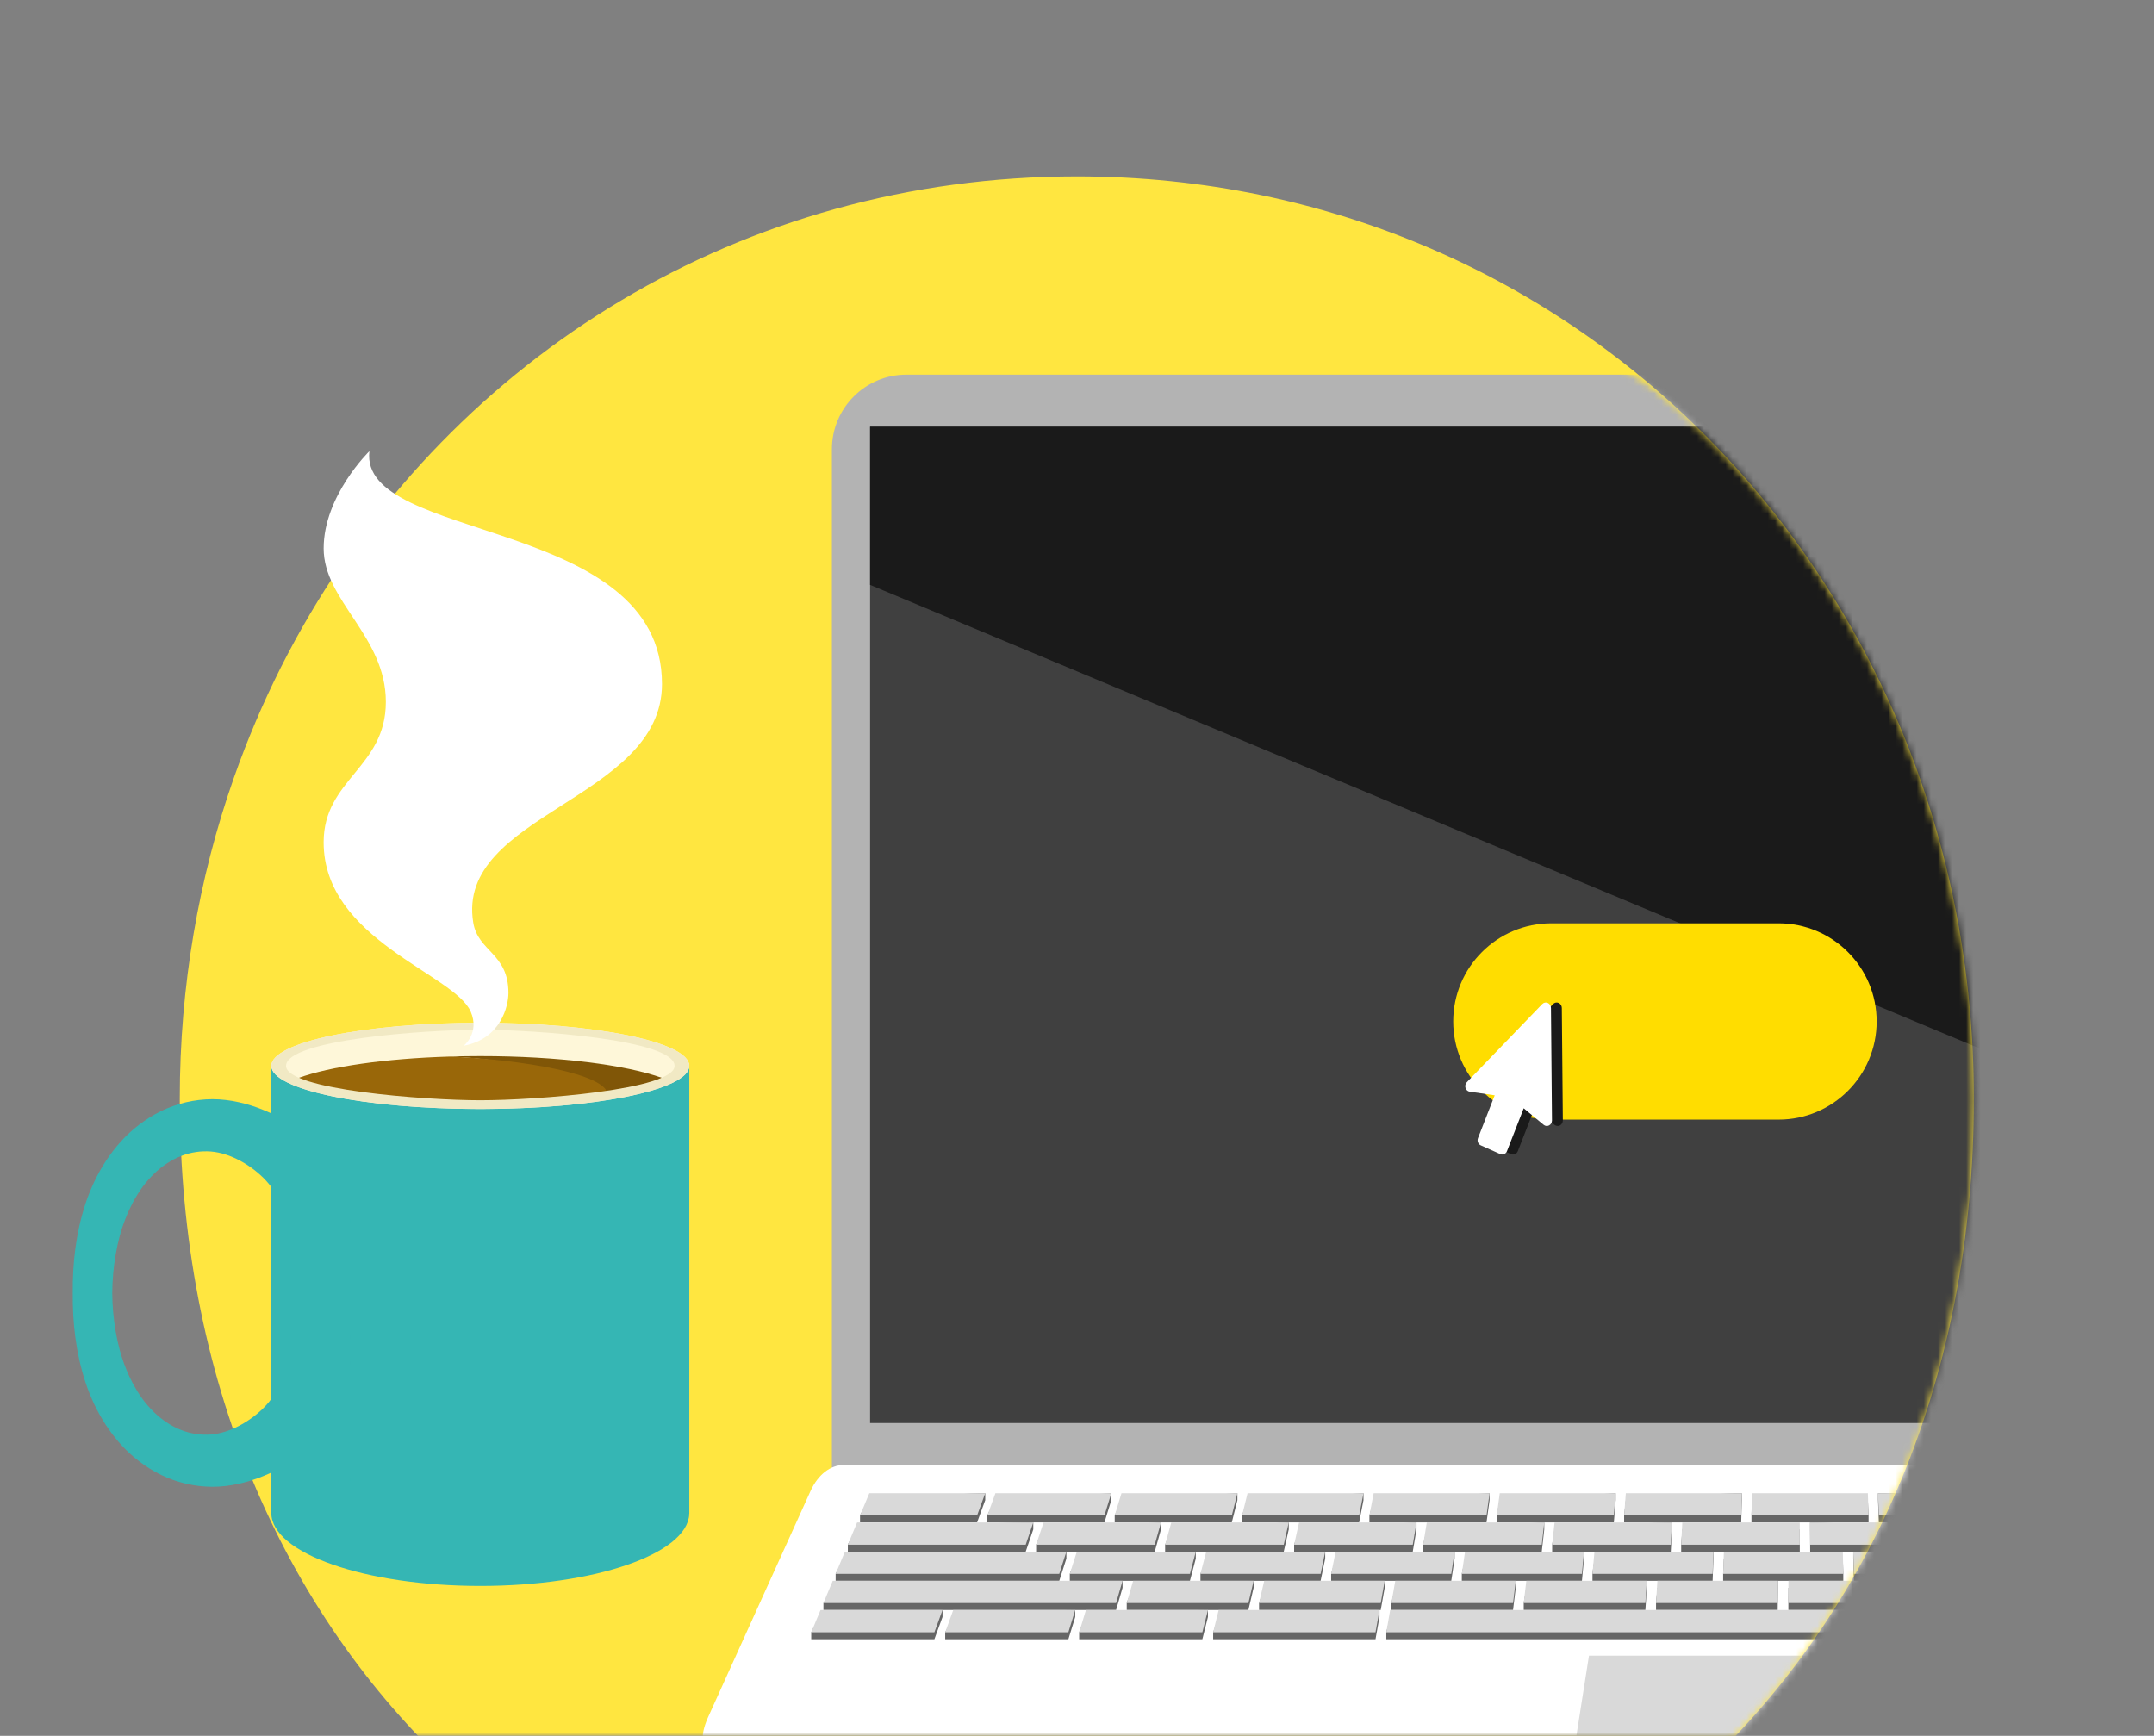<svg width="304" height="245" viewBox="0 0 304 245" fill="none"
     xmlns="http://www.w3.org/2000/svg">
    <rect x="0" y="0" width="304" height="245" fill="#808080" stroke="none"/>
    <mask id="mask0" mask-type="alpha" maskUnits="userSpaceOnUse" x="0"
          y="0"
          width="304" height="245">
        <rect width="304" height="245" fill="white"/>
    </mask>
    <g mask="url(#mask0)">
        <path fill-rule="evenodd" clip-rule="evenodd"
              d="M278.573 155.071C278.573 194.323 264.276 227.376 239.779 250.11H64.164C39.66 227.376 25.372 194.323 25.372 155.071C25.372 139.173 28.038 123.971 32.953 109.935C33.461 108.487 33.992 107.047 34.548 105.623C34.769 105.052 34.99 104.489 35.227 103.918C37.386 98.597 39.873 93.458 42.67 88.534C64.393 50.324 104.592 24.901 151.972 24.901C223.439 24.901 278.573 82.749 278.573 155.071"
              fill="#FFE640"/>
        <mask id="mask1" mask-type="alpha" maskUnits="userSpaceOnUse" x="25"
              y="24" width="254" height="227">
            <path fill-rule="evenodd" clip-rule="evenodd"
                  d="M278.573 155.071C278.573 194.323 264.276 227.376 239.779 250.11H64.164C39.66 227.376 25.372 194.323 25.372 155.071C25.372 139.173 28.038 123.971 32.953 109.935C33.461 108.487 33.992 107.047 34.548 105.623C34.769 105.052 34.99 104.489 35.227 103.918C37.386 98.597 39.873 93.458 42.67 88.534C64.393 50.324 104.592 24.901 151.972 24.901C223.439 24.901 278.573 82.749 278.573 155.071"
                  fill="white"/>
        </mask>
        <g mask="url(#mask1)">
            <mask id="mask2" mask-type="alpha" maskUnits="userSpaceOnUse"
                  x="37"
                  y="34" width="255" height="212">
                <path fill-rule="evenodd" clip-rule="evenodd"
                      d="M37.708 161.771C37.708 193.929 49.719 223.208 69.382 245.592V245.592H260.258C279.898 223.208 291.932 193.929 291.932 161.771V161.771C291.932 91.522 235.013 34.579 164.798 34.579V34.579C94.603 34.579 37.708 91.522 37.708 161.771V161.771Z"
                      fill="white"/>
            </mask>
            <g mask="url(#mask2)">
                <path fill-rule="evenodd" clip-rule="evenodd"
                      d="M383.472 214.158H117.407V63.405C117.407 57.592 122.116 52.879 127.924 52.879H372.955C378.764 52.879 383.472 57.592 383.472 63.405V214.158Z"
                      fill="#B3B3B3"/>
            </g>
            <mask id="mask3" mask-type="alpha" maskUnits="userSpaceOnUse"
                  x="37"
                  y="34" width="255" height="212">
                <path fill-rule="evenodd" clip-rule="evenodd"
                      d="M69.382 245.592H260.258C279.898 223.208 291.932 193.929 291.932 161.771C291.932 91.522 235.013 34.579 164.798 34.579C94.603 34.579 37.708 91.522 37.708 161.771C37.708 193.929 49.719 223.208 69.382 245.592Z"
                      fill="white"/>
            </mask>
            <g mask="url(#mask3)">
                <path fill-rule="evenodd" clip-rule="evenodd"
                      d="M122.798 200.853H378.082V60.23H122.798V200.853Z"
                      fill="#404040"/>
                <path fill-rule="evenodd" clip-rule="evenodd"
                      d="M114.393 233.462C115.43 231.172 117.187 229.795 119.069 229.795H381.81C383.692 229.795 385.449 231.172 386.486 233.462"
                      fill="#D9D9D9"/>
                <path fill-rule="evenodd" clip-rule="evenodd"
                      d="M400.977 242.436L386.485 210.44C385.45 208.151 383.693 206.774 381.811 206.774H119.068C117.186 206.774 115.43 208.151 114.394 210.44L99.902 242.436C97.407 248.116 101.953 248.405 104.057 248.405H396.823C398.926 248.405 403.473 248.116 400.977 242.436"
                      fill="white"/>
                <path fill-rule="evenodd" clip-rule="evenodd"
                      d="M170.239 219.983L169.426 222.138V223.12H186.38C186.64 221.866 186.769 221.238 187.03 219.983V219.001L170.239 219.983Z"
                      fill="#666666"/>
                <path fill-rule="evenodd" clip-rule="evenodd"
                      d="M188.503 219.983L187.868 222.138V223.12H204.821C205.01 221.866 205.104 221.238 205.293 219.983V219.001L188.503 219.983Z"
                      fill="#666666"/>
                <path fill-rule="evenodd" clip-rule="evenodd"
                      d="M206.766 219.983L206.309 222.138V223.12H223.263C223.382 221.866 223.439 221.238 223.558 219.983V219.001C217.979 219.001 212.344 219.983 206.766 219.983"
                      fill="#666666"/>
                <path fill-rule="evenodd" clip-rule="evenodd"
                      d="M225.03 219.983C224.938 221.021 224.83 221.249 224.751 222.138V223.12H241.706C241.751 221.866 241.775 221.238 241.821 219.983V219.001C236.231 219.001 230.62 219.983 225.03 219.983"
                      fill="#666666"/>
                <path fill-rule="evenodd" clip-rule="evenodd"
                      d="M260.085 219.983H243.294C243.263 220.959 243.219 221.332 243.192 222.138V223.12H260.148V222.138C260.128 221.18 260.107 221.069 260.085 219.983"
                      fill="#666666"/>
                <path fill-rule="evenodd" clip-rule="evenodd"
                      d="M278.349 219.983C272.756 219.983 267.15 219.001 261.558 219.001V219.983C261.589 221.238 261.604 221.866 261.636 223.12H278.59V222.138C278.155 221.559 278.427 220.994 278.349 219.983"
                      fill="#666666"/>
                <path fill-rule="evenodd" clip-rule="evenodd"
                      d="M151.977 219.983C151.643 221.04 151.274 221.224 150.986 222.138V223.12H167.938C168.27 221.866 168.435 221.238 168.766 219.983V219.001C163.394 219.001 157.35 219.983 151.977 219.983"
                      fill="#666666"/>
                <path fill-rule="evenodd" clip-rule="evenodd"
                      d="M119.246 219.983C118.799 221.054 118.327 221.202 117.935 222.138V223.12H149.497C149.9 221.866 150.101 221.238 150.503 219.983V219.001C140.325 219.001 129.424 219.983 119.246 219.983"
                      fill="#666666"/>
                <path fill-rule="evenodd" clip-rule="evenodd"
                      d="M178.42 224.105L177.695 226.26V227.242H194.864C195.088 225.987 195.201 225.359 195.425 224.105V223.123L178.42 224.105Z"
                      fill="#666666"/>
                <path fill-rule="evenodd" clip-rule="evenodd"
                      d="M196.916 224.105L196.371 226.26V227.242H213.54C213.693 225.987 213.769 225.359 213.923 224.105V223.123C208.38 223.123 202.461 224.105 196.916 224.105"
                      fill="#666666"/>
                <path fill-rule="evenodd" clip-rule="evenodd"
                      d="M215.415 224.105L215.047 226.26V227.242H232.217C232.298 225.987 232.339 225.359 232.42 224.105V223.123C226.884 223.123 220.951 224.105 215.415 224.105"
                      fill="#666666"/>
                <path fill-rule="evenodd" clip-rule="evenodd"
                      d="M233.913 224.105C233.85 225.131 233.775 225.387 233.722 226.26V227.242H250.893C250.903 225.987 250.908 225.359 250.918 224.105V223.123C245.372 223.123 239.46 224.105 233.913 224.105"
                      fill="#666666"/>
                <path fill-rule="evenodd" clip-rule="evenodd"
                      d="M269.568 226.26C269.527 225.412 269.465 225.113 269.417 224.105H252.41C252.407 225.122 252.401 225.4 252.398 226.26V227.242H269.568"
                      fill="#666666"/>
                <path fill-rule="evenodd" clip-rule="evenodd"
                      d="M287.914 224.105C282.257 224.105 276.566 223.123 270.909 223.123V224.105C270.974 225.359 271.009 225.987 271.075 227.242H288.244V226.26C288.148 225.337 288.026 225.167 287.914 224.105"
                      fill="#666666"/>
                <path fill-rule="evenodd" clip-rule="evenodd"
                      d="M159.922 224.105C159.616 225.175 159.289 225.325 159.02 226.26V227.242H176.188C176.485 225.987 176.632 225.359 176.927 224.105V223.123C171.306 223.123 165.544 224.105 159.922 224.105"
                      fill="#666666"/>
                <path fill-rule="evenodd" clip-rule="evenodd"
                      d="M117.524 224.105L116.213 226.26V227.242H157.514C157.88 225.987 158.064 225.359 158.43 224.105V223.123C144.985 223.123 130.969 224.105 117.524 224.105"
                      fill="#666666"/>
                <path fill-rule="evenodd" clip-rule="evenodd"
                      d="M153.262 228.226C152.962 229.212 152.556 229.563 152.307 230.381V231.363H169.692C170.009 230.109 170.166 229.481 170.482 228.226V227.244C164.933 227.244 158.812 228.226 153.262 228.226"
                      fill="#666666"/>
                <path fill-rule="evenodd" clip-rule="evenodd"
                      d="M171.993 228.226L171.216 230.381V231.363H194.128C194.352 230.109 194.464 229.481 194.689 228.226V227.244L171.993 228.226Z"
                      fill="#666666"/>
                <path fill-rule="evenodd" clip-rule="evenodd"
                      d="M134.532 228.226L133.399 230.381V231.363H150.783C151.17 230.109 151.364 229.481 151.751 228.226V227.244C146.22 227.244 140.063 228.226 134.532 228.226"
                      fill="#666666"/>
                <path fill-rule="evenodd" clip-rule="evenodd"
                      d="M115.802 228.226C115.378 229.241 114.85 229.525 114.491 230.381V231.363H131.874C132.333 230.109 132.562 229.481 133.021 228.226V227.244L115.802 228.226Z"
                      fill="#666666"/>
                <path fill-rule="evenodd" clip-rule="evenodd"
                      d="M165.311 215.862L164.438 218.017V218.999H181.177C181.462 217.744 181.603 217.116 181.885 215.862V214.88L165.311 215.862Z"
                      fill="#666666"/>
                <path fill-rule="evenodd" clip-rule="evenodd"
                      d="M183.34 215.862L182.645 218.017V218.999H199.385C199.596 217.744 199.703 217.116 199.915 215.862V214.88L183.34 215.862Z"
                      fill="#666666"/>
                <path fill-rule="evenodd" clip-rule="evenodd"
                      d="M201.37 215.862L200.853 218.017V218.999H217.593C217.734 217.744 217.804 217.116 217.945 215.862V214.88L201.37 215.862Z"
                      fill="#666666"/>
                <path fill-rule="evenodd" clip-rule="evenodd"
                      d="M219.4 215.862L219.061 218.017V218.999H235.801C235.871 217.744 235.905 217.116 235.975 215.862V214.88C230.568 214.88 224.808 215.862 219.4 215.862"
                      fill="#666666"/>
                <path fill-rule="evenodd" clip-rule="evenodd"
                      d="M254.005 215.862H237.43C237.378 216.878 237.313 217.156 237.27 218.017V218.999H254.01V218.017C254.008 217.221 254.006 216.83 254.005 215.862"
                      fill="#666666"/>
                <path fill-rule="evenodd" clip-rule="evenodd"
                      d="M272.035 215.862C266.526 215.862 260.969 214.88 255.46 214.88V215.862C255.467 217.116 255.47 217.744 255.478 218.999H272.217V218.017C272.171 217.226 272.091 216.825 272.035 215.862"
                      fill="#666666"/>
                <path fill-rule="evenodd" clip-rule="evenodd"
                      d="M290.066 215.862C284.558 215.862 278.997 214.88 273.491 214.88V215.862C273.568 217.116 273.607 217.744 273.686 218.999H290.425V218.017C290.335 217.226 290.176 216.825 290.066 215.862"
                      fill="#666666"/>
                <path fill-rule="evenodd" clip-rule="evenodd"
                      d="M147.283 215.862C146.919 216.947 146.553 217.058 146.232 218.017V218.999H162.97C163.324 217.744 163.503 217.116 163.857 215.862V214.88L147.283 215.862Z"
                      fill="#666666"/>
                <path fill-rule="evenodd" clip-rule="evenodd"
                      d="M120.968 215.862C120.522 216.93 120.046 217.084 119.657 218.017V218.999H144.763C145.189 217.744 145.403 217.116 145.829 215.862V214.88C137.928 214.88 128.87 215.862 120.968 215.862"
                      fill="#666666"/>
                <path fill-rule="evenodd" clip-rule="evenodd"
                      d="M158.278 211.74L157.324 213.895V214.877H173.847C174.162 213.623 174.322 212.995 174.637 211.74V210.758L158.278 211.74Z"
                      fill="#666666"/>
                <path fill-rule="evenodd" clip-rule="evenodd"
                      d="M176.073 211.74L175.296 213.895V214.877H191.819C192.065 213.623 192.188 212.995 192.432 211.74V210.758L176.073 211.74Z"
                      fill="#666666"/>
                <path fill-rule="evenodd" clip-rule="evenodd"
                      d="M193.868 211.74L193.27 213.895V214.877H209.795C209.968 213.623 210.055 212.995 210.229 211.74V210.758L193.868 211.74Z"
                      fill="#666666"/>
                <path fill-rule="evenodd" clip-rule="evenodd"
                      d="M211.664 211.74L211.243 213.895V214.877H227.768C227.87 213.623 227.921 212.995 228.024 211.74V210.758L211.664 211.74Z"
                      fill="#666666"/>
                <path fill-rule="evenodd" clip-rule="evenodd"
                      d="M229.46 211.74L229.218 213.895V214.877H245.742C245.773 213.623 245.789 212.995 245.82 211.74V210.758C240.475 210.758 234.804 211.74 229.46 211.74"
                      fill="#666666"/>
                <path fill-rule="evenodd" clip-rule="evenodd"
                      d="M263.617 211.74H247.255C247.236 212.738 247.209 213.061 247.191 213.895V214.877H263.717V213.895C263.687 212.993 263.649 212.788 263.617 211.74"
                      fill="#666666"/>
                <path fill-rule="evenodd" clip-rule="evenodd"
                      d="M281.412 211.74C275.967 211.74 270.499 210.758 265.052 210.758V211.74C265.097 212.995 265.119 213.623 265.166 214.877H281.69V213.895C281.607 212.954 281.507 212.814 281.412 211.74"
                      fill="#666666"/>
                <path fill-rule="evenodd" clip-rule="evenodd"
                      d="M140.483 211.74C140.103 212.796 139.681 212.982 139.351 213.895V214.877H155.873C156.262 213.623 156.455 212.995 156.843 211.74V210.758L140.483 211.74Z"
                      fill="#666666"/>
                <path fill-rule="evenodd" clip-rule="evenodd"
                      d="M122.69 211.74C122.227 212.849 121.795 212.901 121.379 213.895V214.877H137.902C138.361 213.623 138.59 212.995 139.049 211.74V210.758C133.827 210.758 127.912 211.74 122.69 211.74"
                      fill="#666666"/>
                <path fill-rule="evenodd" clip-rule="evenodd"
                      d="M288.348 228.226H196.199L195.653 230.381V231.363H288.679V230.381L288.348 228.226Z"
                      fill="#666666"/>
                <path fill-rule="evenodd" clip-rule="evenodd"
                      d="M186.38 222.138H169.426C169.751 220.884 169.914 220.256 170.239 219.002H187.03C186.77 220.256 186.64 220.884 186.38 222.138"
                      fill="#D9D9D9"/>
                <path fill-rule="evenodd" clip-rule="evenodd"
                      d="M204.821 222.138H187.868C188.121 220.884 188.248 220.256 188.503 219.002H205.293C205.104 220.256 205.01 220.884 204.821 222.138"
                      fill="#D9D9D9"/>
                <path fill-rule="evenodd" clip-rule="evenodd"
                      d="M223.263 222.138H206.309C206.492 220.884 206.583 220.256 206.766 219.002H223.558C223.439 220.256 223.381 220.884 223.263 222.138"
                      fill="#D9D9D9"/>
                <path fill-rule="evenodd" clip-rule="evenodd"
                      d="M241.706 222.138H224.752C224.862 220.884 224.919 220.256 225.03 219.002H241.821C241.775 220.256 241.751 220.884 241.706 222.138"
                      fill="#D9D9D9"/>
                <path fill-rule="evenodd" clip-rule="evenodd"
                      d="M260.147 222.138H243.193C243.234 220.884 243.253 220.256 243.295 219.002H260.084C260.11 220.256 260.123 220.884 260.147 222.138"
                      fill="#D9D9D9"/>
                <path fill-rule="evenodd" clip-rule="evenodd"
                      d="M278.59 222.138H261.636C261.604 220.884 261.589 220.256 261.558 219.002H278.349C278.445 220.256 278.494 220.884 278.59 222.138"
                      fill="#D9D9D9"/>
                <path fill-rule="evenodd" clip-rule="evenodd"
                      d="M167.938 222.138H150.985C151.382 220.884 151.58 220.256 151.977 219.002H168.767C168.435 220.256 168.27 220.884 167.938 222.138"
                      fill="#D9D9D9"/>
                <path fill-rule="evenodd" clip-rule="evenodd"
                      d="M149.498 222.138H117.935C118.46 220.884 118.722 220.256 119.247 219.002H150.503C150.101 220.256 149.9 220.884 149.498 222.138"
                      fill="#D9D9D9"/>
                <path fill-rule="evenodd" clip-rule="evenodd"
                      d="M194.865 226.26H177.694C177.984 225.005 178.13 224.378 178.42 223.123H195.425C195.201 224.378 195.088 225.005 194.865 226.26"
                      fill="#D9D9D9"/>
                <path fill-rule="evenodd" clip-rule="evenodd"
                      d="M213.54 226.26H196.37C196.589 225.005 196.698 224.378 196.917 223.123H213.923C213.769 224.378 213.693 225.005 213.54 226.26"
                      fill="#D9D9D9"/>
                <path fill-rule="evenodd" clip-rule="evenodd"
                      d="M232.216 226.26H215.046C215.193 225.005 215.267 224.378 215.414 223.123H232.421C232.338 224.378 232.297 225.005 232.216 226.26"
                      fill="#D9D9D9"/>
                <path fill-rule="evenodd" clip-rule="evenodd"
                      d="M250.892 226.26H233.722C233.798 225.005 233.837 224.378 233.912 223.123H250.918C250.909 224.378 250.903 225.005 250.892 226.26"
                      fill="#D9D9D9"/>
                <path fill-rule="evenodd" clip-rule="evenodd"
                      d="M269.568 226.26H252.398C252.403 225.005 252.406 224.378 252.41 223.123H269.417C269.477 224.378 269.507 225.005 269.568 226.26"
                      fill="#D9D9D9"/>
                <path fill-rule="evenodd" clip-rule="evenodd"
                      d="M288.244 226.26H271.075C271.009 225.005 270.975 224.378 270.909 223.123H287.914C288.046 224.378 288.112 225.005 288.244 226.26"
                      fill="#D9D9D9"/>
                <path fill-rule="evenodd" clip-rule="evenodd"
                      d="M176.189 226.26H159.019C159.381 225.005 159.562 224.378 159.922 223.123H176.928C176.631 224.378 176.485 225.005 176.189 226.26"
                      fill="#D9D9D9"/>
                <path fill-rule="evenodd" clip-rule="evenodd"
                      d="M157.514 226.26H116.213C116.738 225.005 117 224.378 117.524 223.123H158.43C158.064 224.378 157.88 225.005 157.514 226.26"
                      fill="#D9D9D9"/>
                <path fill-rule="evenodd" clip-rule="evenodd"
                      d="M169.692 230.382H152.308C152.69 229.127 152.881 228.499 153.262 227.245H170.483C170.166 228.499 170.008 229.127 169.692 230.382"
                      fill="#D9D9D9"/>
                <path fill-rule="evenodd" clip-rule="evenodd"
                      d="M194.128 230.382H171.216C171.527 229.127 171.683 228.499 171.993 227.245H194.688C194.464 228.499 194.352 229.127 194.128 230.382"
                      fill="#D9D9D9"/>
                <path fill-rule="evenodd" clip-rule="evenodd"
                      d="M150.782 230.382H133.4C133.852 229.127 134.079 228.499 134.532 227.245H151.752C151.363 228.499 151.171 229.127 150.782 230.382"
                      fill="#D9D9D9"/>
                <path fill-rule="evenodd" clip-rule="evenodd"
                      d="M131.874 230.382H114.491C115.016 229.127 115.278 228.499 115.803 227.245H133.021C132.562 228.499 132.333 229.127 131.874 230.382"
                      fill="#D9D9D9"/>
                <path fill-rule="evenodd" clip-rule="evenodd"
                      d="M181.177 218.017H164.438C164.788 216.762 164.963 216.135 165.311 214.88H181.886C181.603 216.135 181.461 216.762 181.177 218.017"
                      fill="#D9D9D9"/>
                <path fill-rule="evenodd" clip-rule="evenodd"
                      d="M199.385 218.017H182.645C182.924 216.762 183.062 216.135 183.34 214.88H199.915C199.703 216.135 199.596 216.762 199.385 218.017"
                      fill="#D9D9D9"/>
                <path fill-rule="evenodd" clip-rule="evenodd"
                      d="M217.593 218.017H200.853C201.06 216.762 201.163 216.135 201.37 214.88H217.945C217.803 216.135 217.734 216.762 217.593 218.017"
                      fill="#D9D9D9"/>
                <path fill-rule="evenodd" clip-rule="evenodd"
                      d="M235.801 218.017H219.061C219.196 216.762 219.265 216.135 219.4 214.88H235.975C235.905 216.135 235.87 216.762 235.801 218.017"
                      fill="#D9D9D9"/>
                <path fill-rule="evenodd" clip-rule="evenodd"
                      d="M254.009 218.017H237.27C237.334 216.762 237.366 216.135 237.43 214.88H254.005C254.007 216.135 254.007 216.762 254.009 218.017"
                      fill="#D9D9D9"/>
                <path fill-rule="evenodd" clip-rule="evenodd"
                      d="M272.217 218.017H255.478C255.47 216.762 255.467 216.135 255.46 214.88H272.035C272.108 216.135 272.144 216.762 272.217 218.017"
                      fill="#D9D9D9"/>
                <path fill-rule="evenodd" clip-rule="evenodd"
                      d="M290.426 218.017H273.686C273.607 216.762 273.568 216.135 273.489 214.88H290.066C290.21 216.135 290.281 216.762 290.426 218.017"
                      fill="#D9D9D9"/>
                <path fill-rule="evenodd" clip-rule="evenodd"
                      d="M162.97 218.017H146.232C146.652 216.762 146.862 216.135 147.282 214.88H163.857C163.502 216.135 163.324 216.762 162.97 218.017"
                      fill="#D9D9D9"/>
                <path fill-rule="evenodd" clip-rule="evenodd"
                      d="M144.764 218.017H119.657C120.182 216.762 120.444 216.135 120.968 214.88H145.828C145.403 216.135 145.19 216.762 144.764 218.017"
                      fill="#D9D9D9"/>
                <path fill-rule="evenodd" clip-rule="evenodd"
                      d="M173.847 213.895H157.323C157.705 212.641 157.896 212.013 158.278 210.759H174.637C174.322 212.013 174.163 212.641 173.847 213.895"
                      fill="#D9D9D9"/>
                <path fill-rule="evenodd" clip-rule="evenodd"
                      d="M191.82 213.895H175.296C175.608 212.641 175.762 212.013 176.073 210.759H192.433C192.188 212.013 192.065 212.641 191.82 213.895"
                      fill="#D9D9D9"/>
                <path fill-rule="evenodd" clip-rule="evenodd"
                      d="M209.794 213.895H193.269C193.509 212.641 193.629 212.013 193.868 210.759H210.229C210.054 212.013 209.967 212.641 209.794 213.895"
                      fill="#D9D9D9"/>
                <path fill-rule="evenodd" clip-rule="evenodd"
                      d="M227.768 213.895H211.243C211.412 212.641 211.496 212.013 211.663 210.759H228.024C227.922 212.013 227.871 212.641 227.768 213.895"
                      fill="#D9D9D9"/>
                <path fill-rule="evenodd" clip-rule="evenodd"
                      d="M245.742 213.895H229.217C229.314 212.641 229.362 212.013 229.46 210.759H245.82C245.789 212.013 245.773 212.641 245.742 213.895"
                      fill="#D9D9D9"/>
                <path fill-rule="evenodd" clip-rule="evenodd"
                      d="M263.716 213.895H247.191C247.218 212.641 247.231 212.013 247.255 210.759H263.616C263.655 212.013 263.676 212.641 263.716 213.895"
                      fill="#D9D9D9"/>
                <path fill-rule="evenodd" clip-rule="evenodd"
                      d="M281.69 213.895H265.166C265.119 212.641 265.097 212.013 265.052 210.759H281.412C281.524 212.013 281.578 212.641 281.69 213.895"
                      fill="#D9D9D9"/>
                <path fill-rule="evenodd" clip-rule="evenodd"
                      d="M155.873 213.895H139.351C139.804 212.641 140.031 212.013 140.483 210.759H156.843C156.454 212.013 156.262 212.641 155.873 213.895"
                      fill="#D9D9D9"/>
                <path fill-rule="evenodd" clip-rule="evenodd"
                      d="M137.901 213.895H121.379C121.904 212.641 122.166 212.013 122.689 210.759H139.048C138.589 212.013 138.36 212.641 137.901 213.895"
                      fill="#D9D9D9"/>
                <path fill-rule="evenodd" clip-rule="evenodd"
                      d="M288.678 230.382H195.653C195.871 229.127 195.981 228.499 196.199 227.245H288.348C288.479 228.499 288.547 229.127 288.678 230.382"
                      fill="#D9D9D9"/>
                <path fill-rule="evenodd" clip-rule="evenodd"
                      d="M278.506 245.659H222.374L224.259 233.683H276.62L278.506 245.659Z"
                      fill="#D9D9D9"/>
                <path fill-rule="evenodd" clip-rule="evenodd"
                      d="M378.082 189.217L122.798 82.551V60.23H378.082V189.217Z"
                      fill="#1A1A1A"/>
                <path fill-rule="evenodd" clip-rule="evenodd"
                      d="M251.016 158.024H218.937C211.293 158.024 205.096 151.822 205.096 144.171C205.096 136.521 211.293 130.319 218.937 130.319H251.016C258.66 130.319 264.857 136.521 264.857 144.171C264.857 151.822 258.66 158.024 251.016 158.024"
                      fill="#FFDD00"/>
            </g>
        </g>
        <path fill-rule="evenodd" clip-rule="evenodd"
              d="M37.57 198.328C37.067 198.884 36.48 199.406 35.863 199.888C35.241 200.363 34.582 200.796 33.902 201.161C33.221 201.523 32.522 201.83 31.824 202.052C31.124 202.272 30.429 202.413 29.756 202.47C29.078 202.519 28.355 202.499 27.655 202.391C26.246 202.186 24.848 201.645 23.574 200.797C22.938 200.375 22.322 199.892 21.752 199.336C21.183 198.781 20.644 198.172 20.151 197.513C19.665 196.846 19.222 196.134 18.811 195.393C18.419 194.638 18.043 193.866 17.733 193.053C17.085 191.438 16.631 189.709 16.328 187.936C16.022 186.161 15.856 184.337 15.841 182.497C15.856 180.656 16.022 178.833 16.328 177.059C16.631 175.285 17.085 173.554 17.733 171.941C18.043 171.127 18.419 170.355 18.811 169.601C19.222 168.859 19.665 168.147 20.151 167.481C20.644 166.822 21.183 166.213 21.752 165.657C22.322 165.102 22.938 164.619 23.574 164.196C24.848 163.348 26.246 162.808 27.655 162.601C28.355 162.495 29.078 162.476 29.756 162.525C30.429 162.581 31.124 162.722 31.824 162.942C32.522 163.164 33.221 163.47 33.902 163.832C34.582 164.198 35.241 164.631 35.863 165.106C36.48 165.587 37.067 166.109 37.57 166.666C38.074 167.212 38.513 167.805 38.767 168.314L46.089 162.901C45.178 161.828 44.249 161.002 43.296 160.237C42.339 159.483 41.361 158.815 40.336 158.224C39.319 157.627 38.26 157.103 37.156 156.657C36.056 156.205 34.907 155.835 33.706 155.574C32.511 155.303 31.258 155.145 29.972 155.143C28.694 155.153 27.455 155.296 26.235 155.582C25.021 155.865 23.845 156.283 22.741 156.818C21.638 157.354 20.608 158.004 19.656 158.728C18.706 159.455 17.83 160.258 17.049 161.125C16.267 161.992 15.574 162.915 14.941 163.863C14.319 164.819 13.776 165.807 13.29 166.812C12.827 167.824 12.401 168.847 12.064 169.889C10.694 174.055 10.229 178.325 10.267 182.497C10.229 186.669 10.694 190.939 12.064 195.104C12.401 196.146 12.827 197.17 13.29 198.182C13.776 199.187 14.319 200.175 14.941 201.129C15.574 202.078 16.267 203.002 17.049 203.869C17.83 204.736 18.706 205.538 19.656 206.266C20.608 206.991 21.638 207.64 22.741 208.177C23.845 208.711 25.021 209.128 26.235 209.413C27.455 209.697 28.694 209.84 29.972 209.85C31.258 209.849 32.511 209.691 33.706 209.421C34.907 209.158 36.056 208.788 37.156 208.337C38.26 207.89 39.319 207.368 40.336 206.77C41.361 206.178 42.339 205.511 43.296 204.758C44.249 203.993 45.178 203.165 46.089 202.093L38.767 196.681C38.513 197.188 38.074 197.782 37.57 198.328"
              fill="#35B6B4"/>
        <path fill-rule="evenodd" clip-rule="evenodd"
              d="M38.29 150.441V213.528C38.29 219.226 51.497 223.845 67.787 223.845C83.895 223.845 96.986 219.329 97.277 213.719C92.294 215.068 86.043 215.87 79.259 215.87C62.968 215.87 49.761 211.249 49.761 205.551V150.441H38.29Z"
              fill="#35B6B4"/>
        <path fill-rule="evenodd" clip-rule="evenodd"
              d="M49.39 150.441L49.452 211.427C49.452 217.126 62.421 218.865 76.432 218.865C90.443 218.865 97.276 213.719 97.276 213.719C97.276 213.719 97.284 213.592 97.284 213.528V150.441H49.39Z"
              fill="#35B6B4"/>
        <path fill-rule="evenodd" clip-rule="evenodd"
              d="M97.285 150.441C97.285 153.801 84.079 156.526 67.787 156.526C51.496 156.526 38.29 153.801 38.29 150.441C38.29 147.08 51.496 144.355 67.787 144.355C84.079 144.355 97.285 147.08 97.285 150.441"
              fill="#FEF7D9"/>
        <path fill-rule="evenodd" clip-rule="evenodd"
              d="M93.429 152.135C92.63 152.589 89.646 154.063 81.531 154.917C81.485 151.98 73.664 149.552 63.467 149.124C64.876 149.08 66.321 149.058 67.788 149.058C78.774 149.058 88.352 150.296 93.429 152.135"
              fill="#805607"/>
        <path fill-rule="evenodd" clip-rule="evenodd"
              d="M85.752 154.512C82.222 154.882 73.501 155.541 67.789 155.541C48.942 155.541 43.296 152.786 42.148 152.136C46.545 150.542 54.323 149.401 63.467 149.125C73.664 149.551 85.706 151.575 85.752 154.512"
              fill="#996709"/>
        <path fill-rule="evenodd" clip-rule="evenodd"
              d="M67.788 155.294C59.988 155.294 40.37 153.809 40.37 150.442C40.37 146.746 59.988 145.343 67.788 145.343C75.588 145.343 95.205 146.746 95.205 150.442C95.205 153.809 75.588 155.294 67.788 155.294M67.788 144.356C51.495 144.356 38.291 147.081 38.291 150.442C38.291 151.275 39.103 152.068 40.572 152.794C45.026 154.986 55.534 156.526 67.788 156.526C80.041 156.526 90.549 154.986 95.003 152.794C96.473 152.068 97.284 151.275 97.284 150.442C97.284 147.081 84.079 144.356 67.788 144.356"
              fill="#F1E9C4"/>
        <path fill-rule="evenodd" clip-rule="evenodd"
              d="M65.443 147.598C70.764 146.602 71.758 141.907 71.758 140.148C71.758 134.525 67.466 134.326 66.791 130.225C64.262 114.879 93.429 112.872 93.429 96.545C93.429 72.906 50.604 76.589 52.134 63.68C52.134 63.68 45.678 69.961 45.678 77.403C45.678 84.845 54.456 89.758 54.456 99.065C54.456 108.372 45.676 109.974 45.676 118.881C45.676 132.663 64.136 137.449 66.434 142.789C67.736 145.815 65.443 147.598 65.443 147.598"
              fill="white"/>
        <path fill-rule="evenodd" clip-rule="evenodd"
              d="M214.216 162.472L216.576 156.426L219.396 158.761C219.615 158.943 219.914 158.975 220.163 158.843C220.412 158.709 220.57 158.435 220.567 158.137L220.424 142.267C220.421 141.956 220.245 141.676 219.977 141.556C219.709 141.436 219.4 141.498 219.192 141.714L208.546 152.749C208.344 152.956 208.273 153.267 208.359 153.551C208.446 153.834 208.677 154.04 208.952 154.08L212.482 154.592L210.123 160.637C210.048 160.828 210.047 161.042 210.121 161.234C210.193 161.425 210.335 161.577 210.513 161.656L213.266 162.891C213.636 163.057 214.062 162.869 214.216 162.472"
              fill="#1A1A1A"/>
        <path fill-rule="evenodd" clip-rule="evenodd"
              d="M212.685 162.472C212.531 162.869 212.105 163.057 211.736 162.891L208.982 161.656C208.804 161.577 208.663 161.425 208.59 161.234C208.516 161.042 208.517 160.828 208.592 160.637L210.952 154.592L207.422 154.08C207.147 154.04 206.916 153.834 206.829 153.551C206.743 153.267 206.814 152.956 207.014 152.749L217.662 141.714C217.869 141.498 218.179 141.436 218.446 141.556C218.715 141.676 218.89 141.956 218.892 142.267L219.036 158.137C219.038 158.435 218.882 158.709 218.632 158.841C218.384 158.975 218.085 158.943 217.865 158.761L215.046 156.426L212.685 162.472Z"
              fill="white"/>
    </g>
</svg>